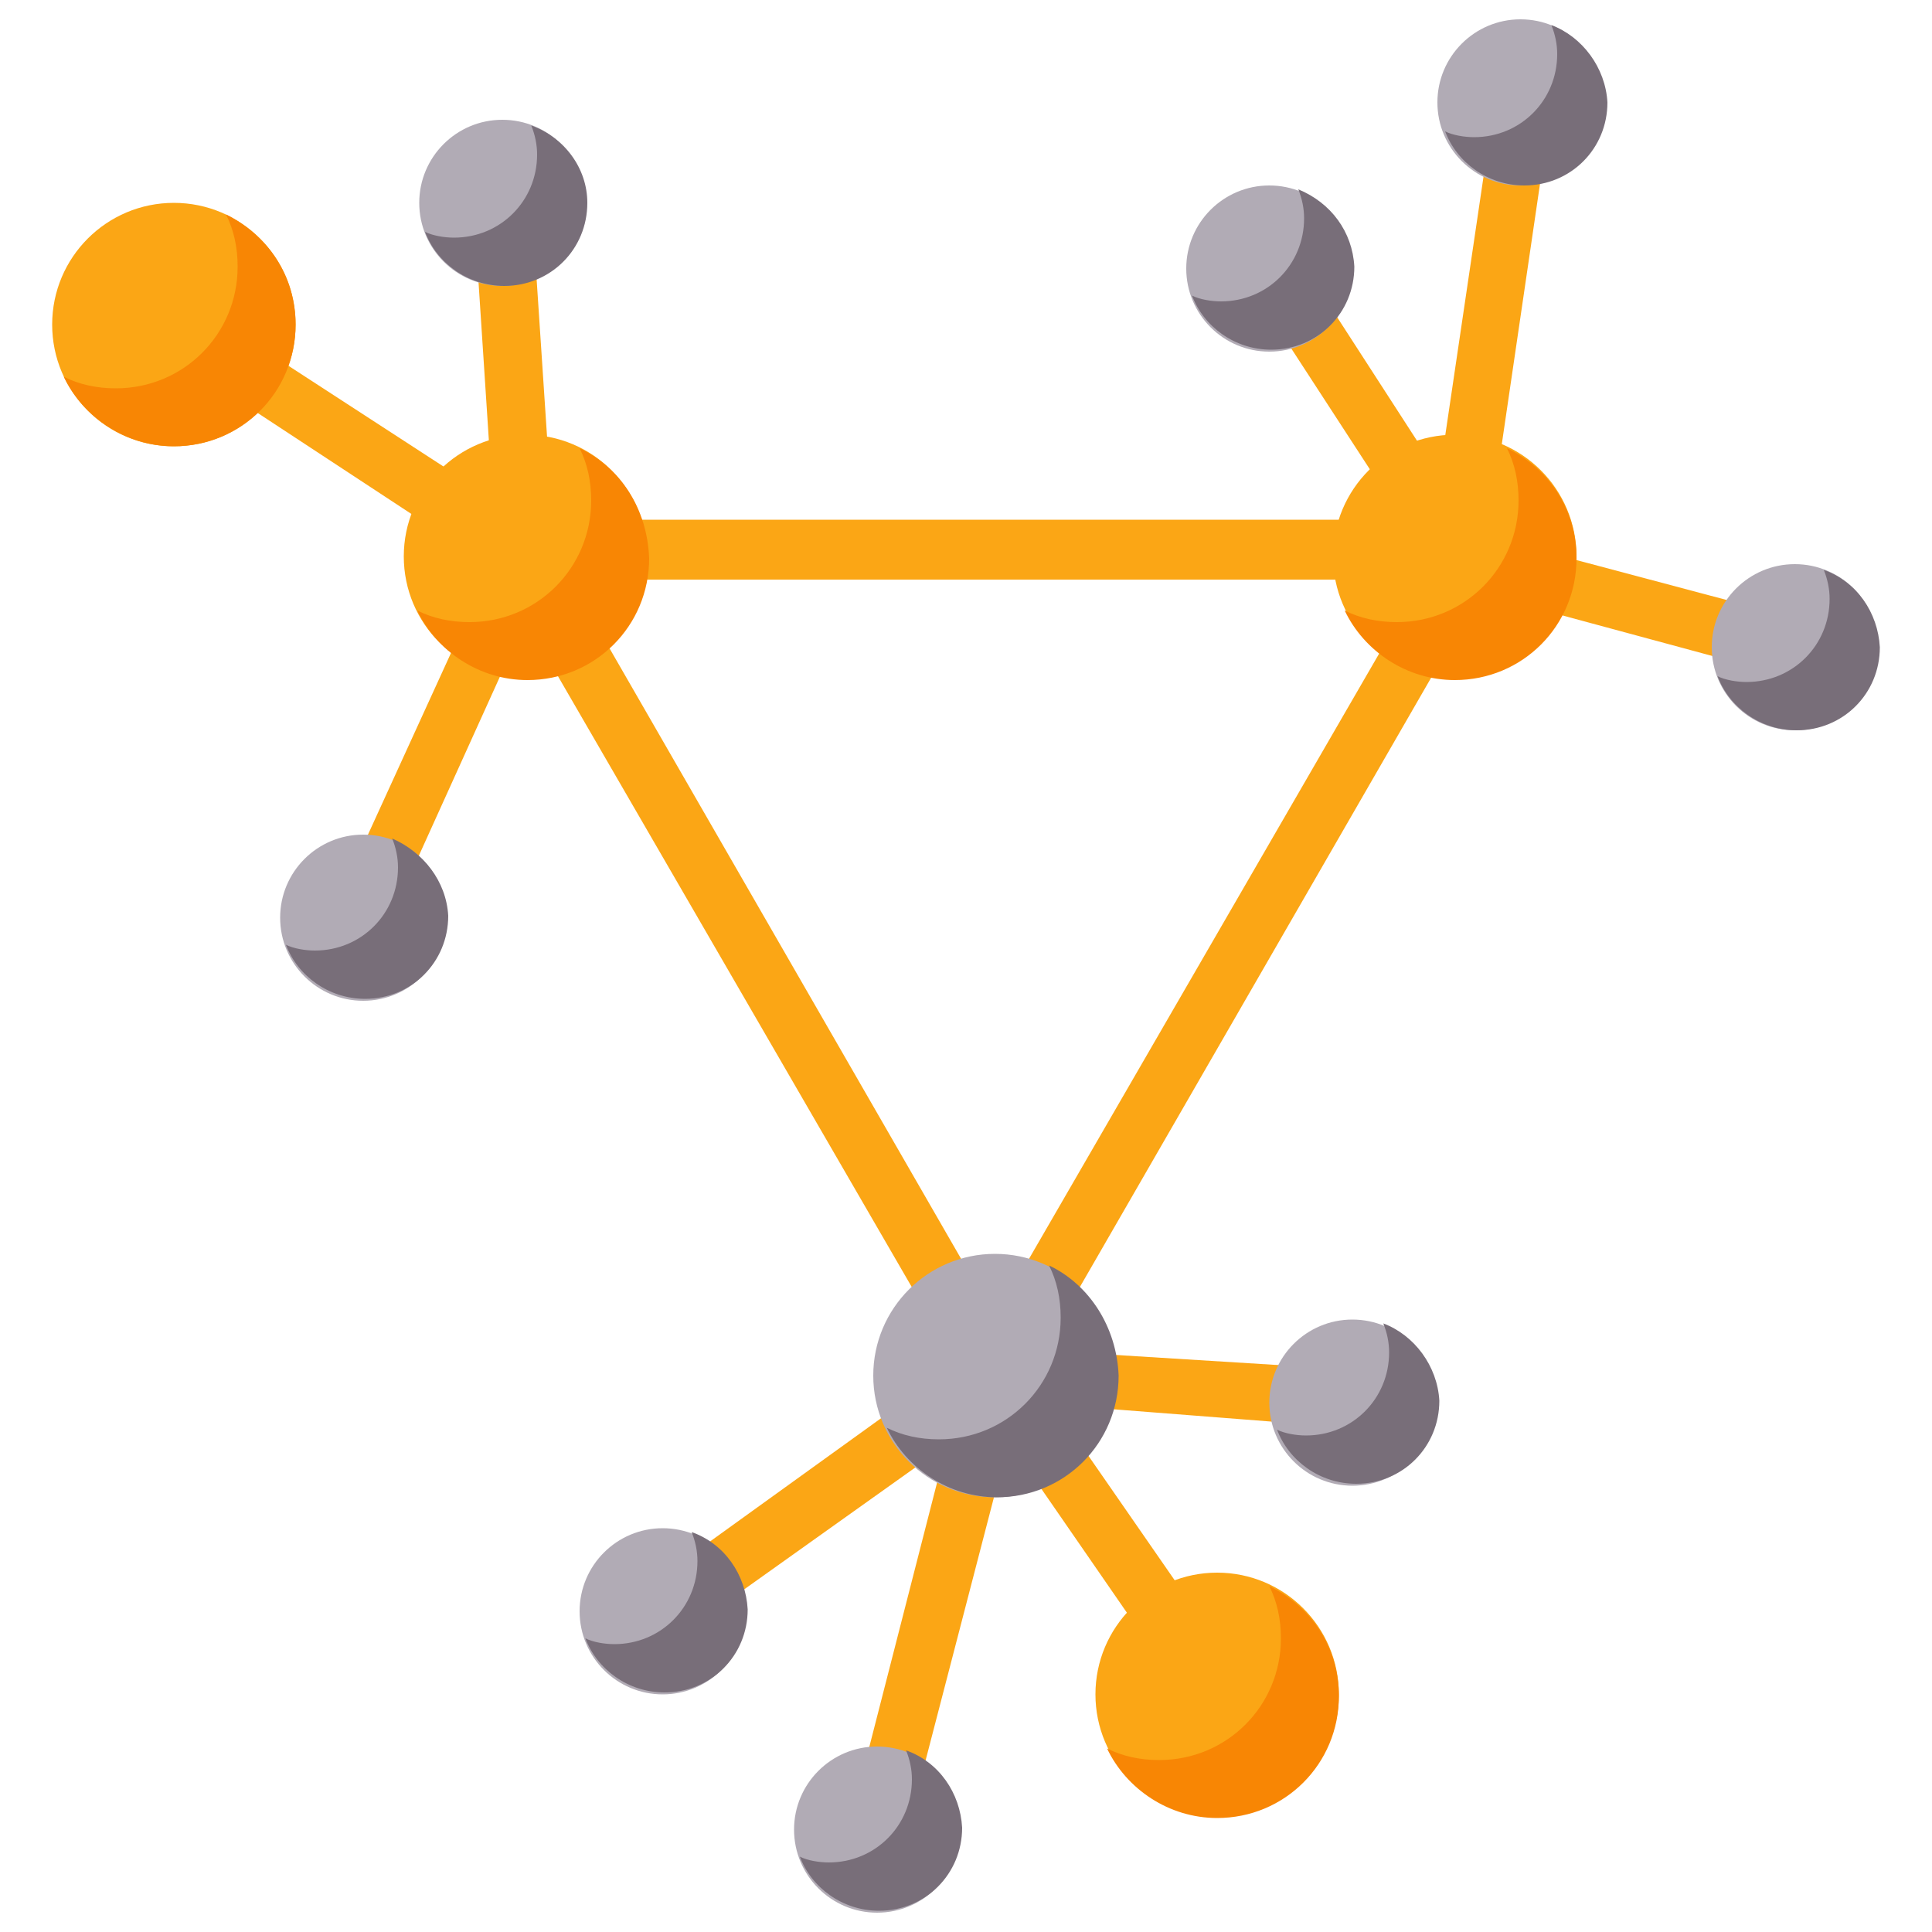 <?xml version="1.0" encoding="utf-8"?>
<!-- Generator: Adobe Illustrator 25.4.1, SVG Export Plug-In . SVG Version: 6.00 Build 0)  -->
<svg version="1.1" id="Capa_1" xmlns="http://www.w3.org/2000/svg" xmlns:xlink="http://www.w3.org/1999/xlink" x="0px" y="0px"
	 width="100px" height="100px" viewBox="0 0 100 100" style="enable-background:new 0 0 100 100;" xml:space="preserve">
<style type="text/css">
	.st0{fill:#FBA615;}
	.st1{fill:#B1ABB5;}
	.st2{fill:#786E79;}
	.st3{fill:#F88604;}
</style>
<g>
	<path class="st0" d="M93.3,32.1l-15.8-4.2c0,0,0-0.1,0-0.1c-0.1-0.2-0.3-0.4-0.4-0.5l3.2-21.8c0.1-0.8-0.4-1.6-1.2-1.7
		c-0.8-0.1-1.6,0.4-1.7,1.2l-2.9,19.6l-7.5-11.6c-0.4-0.7-1.4-0.9-2-0.4c-0.7,0.4-0.9,1.4-0.4,2l8,12.3H28.6l-1.1-16.6
		c-0.1-0.8-0.8-1.4-1.6-1.4c-0.8,0.1-1.4,0.8-1.4,1.6l1,15.3L9.8,15.6c-0.7-0.4-1.6-0.3-2,0.4c-0.4,0.7-0.3,1.6,0.4,2l17.2,11.3
		l-8,17.5c-0.3,0.7,0,1.6,0.7,2c0.2,0.1,0.4,0.1,0.6,0.1c0.6,0,1.1-0.3,1.3-0.9l7.2-15.9l22.3,38.5L33.4,82.2
		c-0.7,0.5-0.8,1.4-0.4,2.1c0.5,0.7,1.4,0.8,2.1,0.4l13.9-9.9L44,94.3c-0.2,0.8,0.3,1.6,1.1,1.8c0.1,0,0.3,0,0.4,0
		c0.7,0,1.3-0.4,1.4-1.1l5.3-20.4l9.6,13.9c0.3,0.4,0.7,0.6,1.2,0.6c0.3,0,0.6-0.1,0.8-0.3c0.7-0.5,0.8-1.4,0.4-2.1l-9.7-14
		l15.4,1.2c0.8,0.1,1.5-0.5,1.6-1.4c0.1-0.8-0.5-1.5-1.4-1.6L54,69.9l22.6-39.2L92.5,35c0.1,0,0.3,0.1,0.4,0.1
		c0.7,0,1.2-0.4,1.4-1.1C94.5,33.1,94.1,32.3,93.3,32.1L93.3,32.1z M51.5,68.2L29.5,30h44.1L51.5,68.2z"/>
	<g>
		<circle class="st1" cx="34.3" cy="83.4" r="4.3"/>
	</g>
	<g>
		<path class="st2" d="M35.8,79.3c0.2,0.5,0.3,1,0.3,1.5c0,2.4-1.9,4.3-4.3,4.3c-0.5,0-1.1-0.1-1.5-0.3c0.6,1.6,2.2,2.8,4.1,2.8
			c2.4,0,4.3-1.9,4.3-4.3C38.6,81.5,37.5,79.9,35.8,79.3z"/>
	</g>
	<g>
		<circle class="st1" cx="45.4" cy="94.7" r="4.3"/>
	</g>
	<g>
		<path class="st2" d="M46.9,90.6c0.2,0.5,0.3,1,0.3,1.5c0,2.4-1.9,4.3-4.3,4.3c-0.5,0-1.1-0.1-1.5-0.3c0.6,1.6,2.2,2.8,4.1,2.8
			c2.4,0,4.3-1.9,4.3-4.3C49.7,92.8,48.6,91.2,46.9,90.6z"/>
	</g>
	<g>
		<circle class="st1" cx="70" cy="72.6" r="4.3"/>
	</g>
	<g>
		<path class="st2" d="M71.6,68.5c0.2,0.5,0.3,1,0.3,1.5c0,2.4-1.9,4.3-4.3,4.3c-0.5,0-1.1-0.1-1.5-0.3c0.6,1.6,2.2,2.8,4.1,2.8
			c2.4,0,4.3-1.9,4.3-4.3C74.4,70.7,73.2,69.1,71.6,68.5z"/>
	</g>
	<g>
		<circle class="st1" cx="92.9" cy="33.5" r="4.3"/>
	</g>
	<g>
		<path class="st2" d="M94.4,29.5c0.2,0.5,0.3,1,0.3,1.5c0,2.4-1.9,4.3-4.3,4.3c-0.5,0-1.1-0.1-1.5-0.3c0.6,1.6,2.2,2.8,4.1,2.8
			c2.4,0,4.3-1.9,4.3-4.3C97.2,31.7,96.1,30.1,94.4,29.5z"/>
	</g>
	<g>
		<circle class="st1" cx="78.7" cy="5.3" r="4.3"/>
	</g>
	<g>
		<path class="st2" d="M80.3,1.3c0.2,0.5,0.3,1,0.3,1.5c0,2.4-1.9,4.3-4.3,4.3c-0.5,0-1.1-0.1-1.5-0.3c0.6,1.6,2.2,2.8,4.1,2.8
			c2.4,0,4.3-1.9,4.3-4.3C83.1,3.5,81.9,1.9,80.3,1.3z"/>
	</g>
	<g>
		<circle class="st1" cx="65.7" cy="13.9" r="4.3"/>
	</g>
	<g>
		<path class="st2" d="M67.2,9.8c0.2,0.5,0.3,1,0.3,1.5c0,2.4-1.9,4.3-4.3,4.3c-0.5,0-1.1-0.1-1.5-0.3c0.6,1.6,2.2,2.8,4.1,2.8
			c2.4,0,4.3-1.9,4.3-4.3C70,12,68.9,10.5,67.2,9.8z"/>
	</g>
	<g>
		<circle class="st1" cx="26" cy="10.5" r="4.3"/>
	</g>
	<g>
		<path class="st2" d="M27.5,6.5c0.2,0.5,0.3,1,0.3,1.5c0,2.4-1.9,4.3-4.3,4.3c-0.5,0-1.1-0.1-1.5-0.3c0.6,1.6,2.2,2.8,4.1,2.8
			c2.4,0,4.3-1.9,4.3-4.3C30.4,8.7,29.2,7.1,27.5,6.5z"/>
	</g>
	<g>
		<circle class="st1" cx="18.8" cy="47.5" r="4.3"/>
	</g>
	<g>
		<path class="st2" d="M20.3,43.4c0.2,0.5,0.3,1,0.3,1.5c0,2.4-1.9,4.3-4.3,4.3c-0.5,0-1.1-0.1-1.5-0.3c0.6,1.6,2.2,2.8,4.1,2.8
			c2.4,0,4.3-1.9,4.3-4.3C23.1,45.6,21.9,44.1,20.3,43.4L20.3,43.4z"/>
	</g>
	<g>
		<g>
			<circle class="st0" cx="27.2" cy="28.8" r="6.3"/>
		</g>
		<g>
			<path class="st3" d="M30,23.2c0.4,0.8,0.6,1.7,0.6,2.7c0,3.5-2.8,6.3-6.3,6.3c-1,0-1.9-0.2-2.7-0.6c1,2.1,3.2,3.6,5.7,3.6
				c3.5,0,6.3-2.8,6.3-6.3C33.5,26.3,32.1,24.2,30,23.2L30,23.2z"/>
		</g>
	</g>
	<g>
		<g>
			<circle class="st0" cx="75.3" cy="28.8" r="6.3"/>
		</g>
		<g>
			<path class="st3" d="M78,23.2c0.4,0.8,0.6,1.7,0.6,2.7c0,3.5-2.8,6.3-6.3,6.3c-1,0-1.9-0.2-2.7-0.6c1,2.1,3.2,3.6,5.7,3.6
				c3.5,0,6.3-2.8,6.3-6.3C81.6,26.3,80.1,24.2,78,23.2L78,23.2z"/>
		</g>
	</g>
	<g>
		<g>
			<circle class="st1" cx="51.5" cy="71.2" r="6.3"/>
		</g>
		<g>
			<path class="st2" d="M54.3,65.5c0.4,0.8,0.6,1.7,0.6,2.7c0,3.5-2.8,6.3-6.3,6.3c-1,0-1.9-0.2-2.7-0.6c1,2.1,3.2,3.6,5.7,3.6
				c3.5,0,6.3-2.8,6.3-6.3C57.8,68.7,56.4,66.5,54.3,65.5L54.3,65.5z"/>
		</g>
	</g>
	<g>
		<g>
			<circle class="st0" cx="63" cy="87.7" r="6.3"/>
		</g>
		<g>
			<path class="st3" d="M65.7,82.1c0.4,0.8,0.6,1.7,0.6,2.7c0,3.5-2.8,6.3-6.3,6.3c-1,0-1.9-0.2-2.7-0.6c1,2.1,3.2,3.6,5.7,3.6
				c3.5,0,6.3-2.8,6.3-6.3C69.3,85.2,67.8,83.1,65.7,82.1L65.7,82.1z"/>
		</g>
	</g>
	<g>
		<g>
			<circle class="st0" cx="9" cy="16.8" r="6.3"/>
		</g>
		<g>
			<path class="st3" d="M11.7,11.1c0.4,0.8,0.6,1.7,0.6,2.7c0,3.5-2.8,6.3-6.3,6.3c-1,0-1.9-0.2-2.7-0.6c1,2.1,3.2,3.6,5.7,3.6
				c3.5,0,6.3-2.8,6.3-6.3C15.3,14.3,13.9,12.2,11.7,11.1z"/>
		</g>
	</g>
</g>
</svg>
